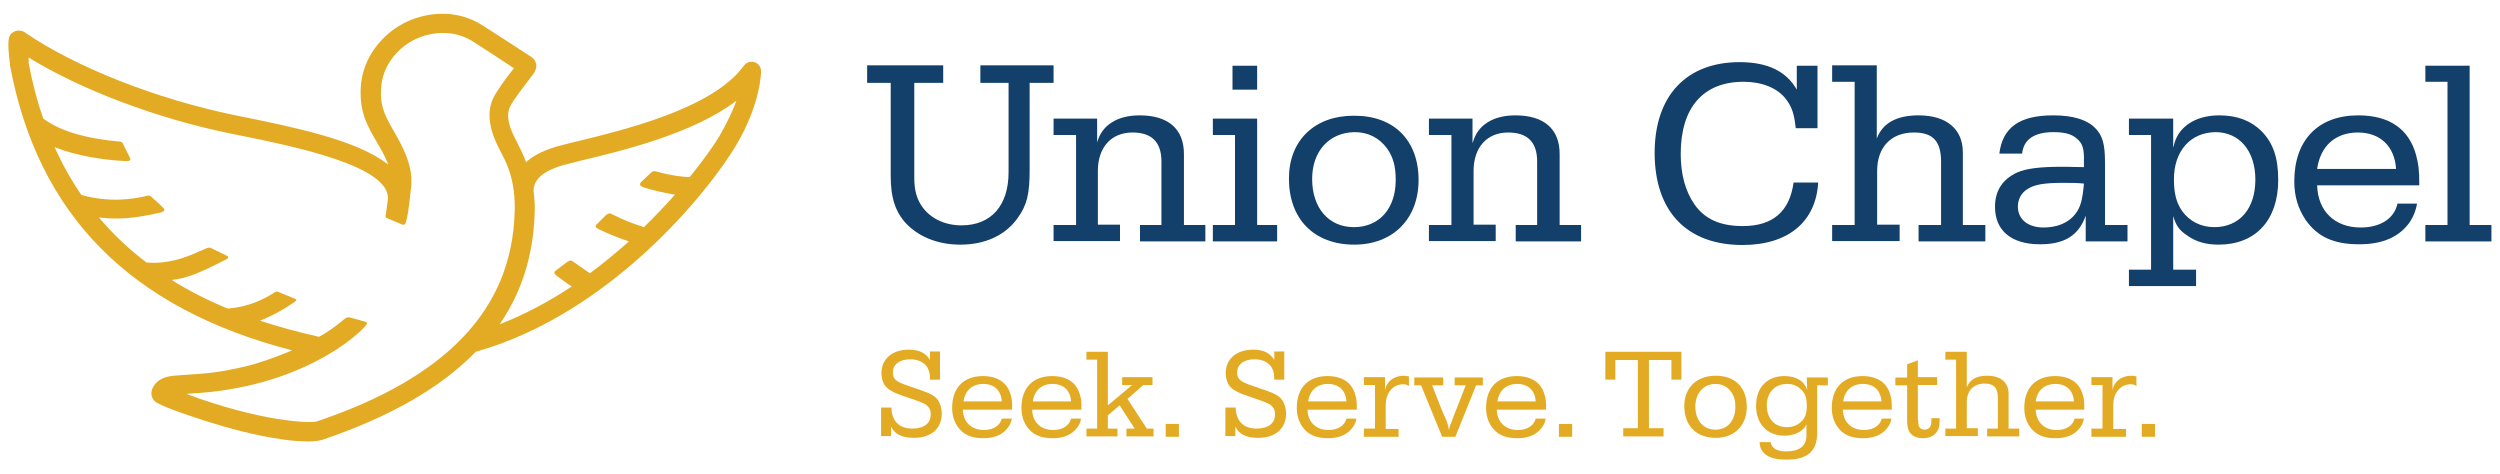 <?xml version="1.0" encoding="utf-8"?>
<!-- Generator: Adobe Illustrator 21.0.0, SVG Export Plug-In . SVG Version: 6.00 Build 0)  -->
<svg version="1.1" id="Layer_1" xmlns="http://www.w3.org/2000/svg" xmlns:xlink="http://www.w3.org/1999/xlink" x="0px" y="0px"
	 viewBox="0 0 700 132.8" style="enable-background:new 0 0 700 132.8;" xml:space="preserve">
<style type="text/css">
	.st0{fill:#E3AB24;}
	.st1{fill:#12406A;}
</style>
<path class="st0" d="M249.6,114.2c0.1,3.7,2.2,5.8,5.8,5.8c3.3,0,5.2-1.4,5.2-4c0-0.9-0.2-1.6-0.8-2.2c-0.6-0.7-1.4-1-3.3-1.7
	l-3.2-1.1c-3-1-4.5-1.8-5.4-2.9c-0.7-0.9-1.1-2.2-1.1-3.6c0-4,3-6.6,7.7-6.6c2.9,0,4.8,1,5.9,2.9v-2.4h2.8v7.9h-2.8
	c0-1.2-0.1-1.9-0.4-2.7c-0.7-1.9-2.6-3-5.1-3c-3,0-4.9,1.4-4.9,3.7c0,1.8,0.8,2.5,3.9,3.6l4.1,1.4c2.6,0.9,3.8,1.6,4.6,2.7
	c0.7,1,1.1,2.4,1.1,3.8c0,4.2-3,6.8-7.8,6.8c-3.4,0-5.5-1.1-6.4-3.2v2.7h-2.8v-8H249.6z"/>
<path class="st0" d="M283.3,117.1c-0.1,0.9-0.4,1.7-1,2.5c-1.4,2-3.7,3.1-6.9,3.1c-3.5,0-5.7-1-7.3-3.3c-1-1.5-1.5-3.2-1.5-5.2
	c0-5.6,3.2-8.9,8.6-8.9c4.2,0,6.9,1.9,7.8,5.3c0.4,1.3,0.4,2,0.4,4.1h-13.8c0.1,3.5,2.4,5.7,5.9,5.7c2.6,0,4.5-1.2,5-3.2H283.3z
	 M280.5,112.4c-0.2-3.1-2.1-4.9-5.2-4.9c-3,0-5.1,1.8-5.5,4.9H280.5z"/>
<path class="st0" d="M302.7,117.1c-0.1,0.9-0.4,1.7-1,2.5c-1.4,2-3.7,3.1-6.9,3.1c-3.5,0-5.7-1-7.3-3.3c-1-1.5-1.5-3.2-1.5-5.2
	c0-5.6,3.2-8.9,8.6-8.9c4.2,0,6.9,1.9,7.8,5.3c0.4,1.3,0.4,2,0.4,4.1h-13.8c0.1,3.5,2.4,5.7,5.9,5.7c2.6,0,4.5-1.2,5-3.2H302.7z
	 M299.9,112.4c-0.2-3.1-2.1-4.9-5.2-4.9c-3,0-5.1,1.8-5.5,4.9H299.9z"/>
<polygon class="st0" points="321.1,120 323,120 323,122.2 315.4,122.2 315.4,120 317.7,120 313.5,113.5 310.2,116.3 310.2,120 
	312.9,120 312.9,122.2 304.2,122.2 304.2,120 307.2,120 307.2,100.7 304.2,100.7 304.2,98.5 310.2,98.5 310.2,113.5 317,107.8 
	314.2,107.8 314.2,105.6 322.7,105.6 322.7,107.8 320.1,107.8 315.7,111.7 "/>
<rect x="326.4" y="118.7" class="st0" width="3.7" height="3.6"/>
<path class="st0" d="M346,114.2c0.1,3.7,2.2,5.8,5.8,5.8c3.3,0,5.2-1.4,5.2-4c0-0.9-0.2-1.6-0.8-2.2c-0.6-0.7-1.4-1-3.3-1.7
	l-3.2-1.1c-3-1-4.5-1.8-5.4-2.9c-0.7-0.9-1.1-2.2-1.1-3.6c0-4,3-6.6,7.7-6.6c2.9,0,4.8,1,5.9,2.9v-2.4h2.8v7.9h-2.8
	c0-1.2-0.1-1.9-0.4-2.7c-0.7-1.9-2.6-3-5.1-3c-3,0-4.9,1.4-4.9,3.7c0,1.8,0.8,2.5,3.9,3.6l4.1,1.4c2.6,0.9,3.8,1.6,4.6,2.7
	c0.7,1,1.1,2.4,1.1,3.8c0,4.2-3,6.8-7.8,6.8c-3.4,0-5.5-1.1-6.4-3.2v2.7h-2.8v-8H346z"/>
<path class="st0" d="M379.8,117.1c-0.1,0.9-0.4,1.7-1,2.5c-1.4,2-3.7,3.1-6.9,3.1c-3.5,0-5.7-1-7.3-3.3c-1-1.5-1.5-3.2-1.5-5.2
	c0-5.6,3.2-8.9,8.6-8.9c4.2,0,6.9,1.9,7.8,5.3c0.4,1.3,0.4,2,0.4,4.1h-13.8c0.1,3.5,2.4,5.7,5.9,5.7c2.6,0,4.5-1.2,5-3.2H379.8z
	 M377,112.4c-0.2-3.1-2.1-4.9-5.2-4.9c-3,0-5.1,1.8-5.5,4.9H377z"/>
<path class="st0" d="M387.8,109.3c0.4-2.5,2.5-4.1,5.3-4.1c0.5,0,0.9,0.1,1.4,0.2v2.7c-0.6-0.4-0.9-0.5-1.6-0.5
	c-1.3,0-2.5,0.5-3.3,1.4c-1.1,1.1-1.6,2.6-1.6,4.8v6.3h3.6v2.2h-9.7V120h3.1v-12.2h-3.1v-2.2h5.9V109.3z"/>
<path class="st0" d="M405,117.7c0.5,1.5,0.6,1.8,0.7,2.8c0.2-1,0.2-1.2,0.6-2c0.1-0.3,0.4-1.2,1.4-3.7l2.7-6.9h-3.1v-2.2h7.9v2.2
	h-1.9l-5.8,14.4h-3.7l-5.9-14.4h-1.9v-2.2h8.1v2.2h-3.1l2.7,6.9L405,117.7z"/>
<path class="st0" d="M432.8,117.1c-0.1,0.9-0.4,1.7-1,2.5c-1.4,2-3.7,3.1-6.9,3.1c-3.5,0-5.7-1-7.3-3.3c-1-1.5-1.5-3.2-1.5-5.2
	c0-5.6,3.2-8.9,8.6-8.9c4.2,0,6.9,1.9,7.8,5.3c0.4,1.3,0.4,2,0.4,4.1h-13.8c0.1,3.5,2.4,5.7,5.9,5.7c2.6,0,4.5-1.2,5-3.2H432.8z
	 M430,112.4c-0.2-3.1-2.1-4.9-5.2-4.9c-3,0-5.1,1.8-5.5,4.9H430z"/>
<rect x="436.5" y="118.7" class="st0" width="3.7" height="3.6"/>
<polygon class="st0" points="461.7,119.9 465.8,119.9 465.8,122.2 454.5,122.2 454.5,119.9 458.6,119.9 458.6,100.8 452.3,100.8 
	452.3,106.3 449.5,106.3 449.5,98.5 470.8,98.5 470.8,106.3 468,106.3 468,100.8 461.7,100.8 "/>
<path class="st0" d="M489.1,113.9c0,5.3-3.5,8.7-8.7,8.7c-5.5,0-8.8-3.5-8.8-8.9c0-5.2,3.5-8.5,8.8-8.5
	C485.8,105.2,489.1,108.5,489.1,113.9 M474.7,113.8c0,3.9,2.2,6.5,5.6,6.5c3.4,0,5.6-2.5,5.6-6.4c0-1.9-0.4-3.1-1.2-4.2
	c-1.1-1.5-2.6-2.2-4.4-2.2C477,107.5,474.7,110.1,474.7,113.8"/>
<path class="st0" d="M505.9,118.4c-0.4,2-3.1,3.6-6.2,3.6c-4.9,0-8-3.3-8-8.4c0-5.1,3.1-8.3,7.9-8.3c3.3,0,5.5,1.3,6.4,3.8l-0.1-3.4
	h5.9v2.2h-3v13.4c0,5-2.7,7.4-8.5,7.4c-3.5,0-5.5-0.7-6.7-2.2c-0.6-0.8-0.9-1.6-0.9-2.7h3.1c0.2,1.7,1.8,2.6,4.3,2.6
	c3.7,0,5.7-1.5,5.7-4.4v-0.2l0-0.9l0-1.5V118.4z M494.7,113.5c0,3.7,2.2,6.1,5.6,6.1c1.6,0,3-0.5,4.1-1.6c1.1-1,1.5-2.4,1.5-4.4
	c0-2.3-0.5-3.7-1.9-4.8c-1-0.9-2.2-1.3-3.6-1.3C497,107.5,494.7,109.9,494.7,113.5"/>
<path class="st0" d="M529.6,117.1c-0.1,0.9-0.4,1.7-1,2.5c-1.4,2-3.7,3.1-6.9,3.1c-3.5,0-5.7-1-7.3-3.3c-1-1.5-1.5-3.2-1.5-5.2
	c0-5.6,3.2-8.9,8.6-8.9c4.2,0,6.9,1.9,7.8,5.3c0.4,1.3,0.4,2,0.4,4.1H516c0.1,3.5,2.4,5.7,5.9,5.7c2.6,0,4.5-1.2,5-3.2H529.6z
	 M526.8,112.4c-0.2-3.1-2.1-4.9-5.2-4.9c-3,0-5.1,1.8-5.5,4.9H526.8z"/>
<path class="st0" d="M537.1,117.6c0,1.2,0.1,1.7,0.4,2.1c0.3,0.4,0.9,0.6,1.4,0.6c0.8,0,1.4-0.4,1.7-1.1c0.1-0.4,0.2-0.9,0.2-2.1
	h2.3c0,2-0.1,2.8-0.7,3.7c-0.8,1.2-2.1,1.9-4,1.9c-1.2,0-2.2-0.3-3-0.9c-1-0.9-1.4-1.9-1.4-4.1v-9.8h-3.3v-2.2h3.3V102l3-1.1v4.7
	h5.4v2.2h-5.4V117.6z"/>
<path class="st0" d="M550.8,108.3c0.8-2.1,2.7-3.1,5.6-3.1c3.8,0,6,1.9,6,5v9.8h3v2.2h-9V120h3v-8.6c0-2.8-1.1-4-3.7-4
	c-3.1,0-5,2-5,5.2v7.3h3.1v2.2h-9.1V120h3v-19.3h-3v-2.2h6V108.3z"/>
<path class="st0" d="M583.5,117.1c-0.1,0.9-0.4,1.7-1,2.5c-1.4,2-3.7,3.1-6.9,3.1c-3.5,0-5.7-1-7.3-3.3c-1-1.5-1.5-3.2-1.5-5.2
	c0-5.6,3.2-8.9,8.6-8.9c4.2,0,6.9,1.9,7.8,5.3c0.4,1.3,0.4,2,0.4,4.1H570c0.1,3.5,2.4,5.7,5.9,5.7c2.6,0,4.5-1.2,5-3.2H583.5z
	 M580.7,112.4c-0.2-3.1-2.1-4.9-5.2-4.9c-3,0-5.1,1.8-5.5,4.9H580.7z"/>
<path class="st0" d="M591.5,109.3c0.4-2.5,2.5-4.1,5.3-4.1c0.5,0,0.9,0.1,1.4,0.2v2.7c-0.6-0.4-0.9-0.5-1.6-0.5
	c-1.3,0-2.5,0.5-3.3,1.4c-1.1,1.1-1.6,2.6-1.6,4.8v6.3h3.6v2.2h-9.7V120h3.1v-12.2h-3.1v-2.2h5.9V109.3z"/>
<rect x="599.7" y="118.7" class="st0" width="3.7" height="3.6"/>
<path class="st1" d="M288.3,47.4c0,6.9-0.7,10-3.4,13.7c-3.4,4.8-9.1,7.4-16,7.4c-6.6,0-12.2-2.4-15.8-6.6
	c-2.6-3.2-3.7-6.9-3.7-12.7v-26h-6.6v-4.9h21.3v4.9H256v26.6c0,3.5,0.7,6,2.3,8.2c2.3,3.2,6.3,5.1,10.9,5.1
	c8.3,0,13.2-5.5,13.2-14.9v-25h-7.9v-4.9H295v4.9h-6.7V47.4z"/>
<path class="st1" d="M307.2,39.9c1.3-4.9,5.7-7.6,11.9-7.6c8,0,12.4,3.8,12.4,10.8V63h6v4.6h-18.3V63h6V45.2c0-5.4-2.7-8.1-8.1-8.1
	c-6,0-9.7,4.2-9.7,10.8v15h6.2v4.6H295V63h6.3V37.8H295v-4.6h12.2V39.9z"/>
<path class="st1" d="M352,63h5.6v4.6h-18V63h6.2V37.8h-6.2v-4.6H352V63z M352,25.1h-6.9v-6.7h6.9V25.1z"/>
<path class="st1" d="M397.2,50.4c0,10.9-7.2,18.1-18,18.1c-11.3,0-18.3-7.2-18.3-18.5c0-10.7,7.2-17.6,18.1-17.6
	C390.2,32.3,397.2,39.2,397.2,50.4 M367.4,50.1c0,8.1,4.6,13.5,11.7,13.5c7.1,0,11.7-5.2,11.7-13.2c0-3.8-0.7-6.4-2.4-8.8
	c-2.2-3-5.3-4.6-9.1-4.6C372.1,37.1,367.4,42.4,367.4,50.1"/>
<path class="st1" d="M412.4,39.9c1.3-4.9,5.7-7.6,11.9-7.6c8,0,12.4,3.8,12.4,10.8V63h6v4.6h-18.3V63h6V45.2c0-5.4-2.7-8.1-8.1-8.1
	c-6,0-9.7,4.2-9.7,10.8v15h6.2v4.6h-18.7V63h6.3V37.8h-6.3v-4.6h12.2V39.9z"/>
<path class="st1" d="M509.1,51c-0.6,11.1-8.4,17.6-21.2,17.6c-15.6,0-24.6-9.4-24.6-25.8c0-16,8.9-25.4,23.8-25.4
	c7.9,0,13.1,2.6,16,7.7v-6.7h5.8v17.5h-6.1c-0.4-4-1.1-6-2.7-8.1c-2.4-3.2-6.8-4.9-11.9-4.9c-11.3,0-17.6,7.2-17.6,20.2
	c0,5.7,1.3,10.5,3.9,14.2c2.9,4.1,7.2,6,13.5,6c8.4,0,13.1-4.1,14.2-12.2H509.1z"/>
<path class="st1" d="M525.5,38.8c1.6-4.3,5.5-6.5,11.7-6.5c7.8,0,12.4,3.8,12.4,10.4V63h6.3v4.6h-18.7V63h6.3V45.3
	c0-5.8-2.3-8.2-7.6-8.2c-6.4,0-10.3,4.1-10.3,10.8v15h6.3v4.6H513V63h6.3V22.9H513v-4.6h12.5V38.8z"/>
<path class="st1" d="M559.8,43.1c0.9-7.4,5.6-10.8,15.1-10.8c5.5,0,9.4,1.2,11.7,3.5c2.1,2.1,2.8,4.5,2.8,9.7V63h6.3v4.6H584v-7.2
	c-2,5.6-6,8-12.8,8c-8,0-12.6-3.8-12.6-10.5c0-4.5,2.1-7.7,6.2-9.6c2.5-1.1,6.3-1.6,12.3-1.6c0.9,0,2.4,0,6.4,0.1v-1.5
	c0.1-3.7-0.4-5.2-2-6.5c-1.4-1.3-3.6-1.8-6.5-1.8c-5.5,0-8.4,2.1-8.8,6H559.8z M577.5,51.2c-5.2,0-8,0.5-9.9,1.8
	c-1.6,1-2.6,2.8-2.6,4.8c0,3.6,2.8,5.9,7.2,5.9c3.8,0,7-1.3,8.9-3.8c1.4-1.8,2-3.8,2.4-8.5C581.5,51.2,580.1,51.2,577.5,51.2"/>
<path class="st1" d="M608.6,41.1c1-5.4,5.9-8.8,12.8-8.8c5,0,8.9,1.5,11.9,4.5c3.2,3.3,4.6,7.4,4.6,13.6c0,11.2-6.3,18.1-16.7,18.1
	c-3.5,0-6.3-0.8-8.7-2.5c-2.3-1.5-3.2-2.8-4-5.5v15h6.4v4.6h-18.8v-4.6h6.2V37.8h-6.2v-4.6h12.4V41.1z M608.7,50.2
	c0,4,0.7,6.6,2.3,8.9c2.1,2.9,5.3,4.5,9,4.5c7.1,0,11.5-5.2,11.5-13.3c0-8-4.4-13.3-11.2-13.3C613.3,37.1,608.7,42.3,608.7,50.2"/>
<path class="st1" d="M676.8,56.9c-0.3,1.8-0.9,3.5-2,5.2c-2.9,4.2-7.6,6.3-14.2,6.3c-7.2,0-11.7-2.1-15-6.8
	c-2.1-3.1-3.2-6.6-3.2-10.8c0-11.6,6.7-18.5,17.9-18.5c8.7,0,14.2,3.8,16.2,11.1c0.7,2.7,0.9,4.1,0.9,8.5h-28.6
	c0.2,7.2,4.9,11.8,12.2,11.8c5.5,0,9.4-2.5,10.3-6.7H676.8z M670.9,47.3c-0.4-6.3-4.4-10.2-10.7-10.2c-6.3,0-10.5,3.8-11.4,10.2
	H670.9z"/>
<polygon class="st1" points="691.5,63 697.6,63 697.6,67.6 679.1,67.6 679.1,63 685.3,63 685.3,22.9 679.1,22.9 679.1,18.4 
	691.5,18.4 "/>
<path class="st0" d="M210.1,17.3c-0.8,0.1-1.4,0.5-1.9,1.2c-8.7,12-33.9,18-47.5,21.3c-1.1,0.3-2.2,0.5-3.2,0.8
	c-4.9,1.2-8.1,2.9-10.2,4.8c-0.8-2.2-1.7-3.9-2.5-5.5c-0.2-0.5-0.5-0.9-0.7-1.4c-1.2-2.4-2.6-5.8-1.3-8.6c0.8-1.8,4.2-6.1,6.4-9
	c1.5-1.9,1.2-3.9-0.5-5c-1.8-1.2-8.6-5.6-13.6-8.8c-7.8-5-16.7-3.5-22.4-0.4c-5.4,2.9-11.3,9.2-11.7,18c-0.3,6.9,1.8,10.5,5.1,16.1
	c1.2,2,2,3.7,2.6,5.3c-8.6-6.9-26.5-10.5-41.7-13.6l-1.5-0.3C43.8,27.7,21.3,18.9,7,9.1C7,9,5.3,8,3.7,9C2.2,9.9,2,11.4,2.8,18.1
	l0,0.2c7.8,41.9,33.7,68.1,79,79.8c-4.5,1.9-9.3,3.6-13.1,4.5c-7.6,1.8-11.5,2-16,2.3c-1.3,0.1-2.6,0.2-4.1,0.3
	c-1.9,0.2-4,0.8-5.2,2.4c-1.2,1.4-1.5,3.4,0,4.8c1.2,1.1,7.9,3.4,9.7,4c6.4,2.2,12.9,4.1,19.5,5.5c4.5,0.9,9.1,1.7,13.7,1.7
	c1.8,0,3.2-0.2,4.1-0.5c18.8-6.4,33-14.5,42.8-24.6c38-10.7,65.5-45.3,72.9-57.8c6.9-11.6,7-20.4,7-20.8
	C213.1,18.4,211.8,17.1,210.1,17.3 M88.7,118c-1.9,0.6-15.9,0-36.5-7.7c0.3,0,0.6,0,0.9-0.1c30.9-1.5,47.4-16.4,49.5-19.3
	c0.2-0.3,0.2-0.7-0.2-0.8c-0.1,0-4.4-1.2-4.4-1.2c-0.3-0.1-0.8-0.2-1.4,0.3c-0.8,0.7-4.5,3.7-7.3,5.1c-5.8-1.3-11.3-2.8-16.5-4.5
	c3.8-1.5,7.1-3.5,9.3-5c0.5-0.3,1.3-0.9,0.6-1.1c-1.7-0.7-3.6-1.5-4.6-1.9c-0.5-0.2-0.7-0.3-1.1,0c-3.4,2.2-7.5,4.1-13.1,4.6
	c0,0-0.1,0-0.2,0C58,84,52.8,81.4,48.1,78.4c4-0.5,7-1.8,9.4-2.9c1-0.4,4.2-2.1,5.9-2.9c0.7-0.4,0.6-0.8,0.1-1l-4.3-2.1
	c-0.3-0.2-0.7-0.2-1.1-0.1c-1.2,0.5-1.4,0.6-2.8,1.2C52,72.1,47.1,74,41,73.5c-5-3.8-9.4-8-13.3-12.6c1.7,0.2,3.4,0.3,5,0.3
	c3.9,0,9-0.9,12.3-1.7c1.1-0.3,1.2-0.8,0.8-1.2c-1.4-1.5-2.9-2.7-2.9-2.7c-0.6-0.6-1-1-1.6-0.8c-4.6,1.1-10.9,1.9-18.5-0.2
	c-2.9-4.2-5.4-8.7-7.5-13.4c6,2.4,13.5,3.6,19.8,3.9c1.7,0.1,1.5-0.5,1.2-1.1c-1-2-1.9-3.8-1.9-3.8c-0.2-0.5-0.7-0.6-1.3-0.6
	c-7.5-0.7-15.4-2.3-21-6.4c-1.7-4.9-3.1-10.2-4.1-15.7C8.1,17,8,16.6,8,16.1c14.8,9.1,36,17.1,56.6,21.3l1.5,0.3
	c16.3,3.3,43.6,8.8,42.5,18.3l-0.6,4.2c-0.1,0.4,0,0.8,0.4,0.9l4.3,1.8c0.3,0.1,0.7,0,0.8-0.3c0.7-1.6,1.1-5.7,1.6-10.1
	c0.5-4.4-0.8-8.7-4.1-14.5c-3.1-5.4-4.6-7.9-4.3-13.1c0.3-6.6,4.7-11.3,8.8-13.5c4.1-2.3,11.1-3.5,16.9,0.2
	c3.8,2.4,8.6,5.6,11.5,7.5c-2,2.5-4.9,6.4-5.9,8.6c-2.4,5.4,0.5,11.3,1.4,13.2c0.2,0.5,0.5,0.9,0.7,1.4c1.5,2.8,3.2,6.2,3.8,11.5
	c0,0.3,0,0.5,0.1,0.8c0.1,1.5,0.2,3.1,0.1,4.9C143.3,86.5,125.2,105.7,88.7,118 M201.5,38c-1.6,2.7-4.5,6.8-8.4,11.6
	c-2.1-0.1-5.1-0.4-9.4-1.6c-0.6-0.2-1-0.1-1.7,0.6l-2.4,2.3c-0.7,0.6-0.5,1.2,0.7,1.6c2.2,0.7,5.6,1.5,8.7,2c-2.6,2.9-5.5,6-8.7,9.1
	c-2.7-0.9-4.9-1.6-8.9-3.6c-0.8-0.4-1.1-0.3-1.8,0.3l-2.3,2.3c-0.8,0.6-0.7,1.1,0.4,1.6c2.5,1.2,4.6,2.1,8.4,3.4
	c-3.4,3-7,6-10.9,8.9c-1-0.6-2.3-1.6-4.8-3.3c-0.5-0.4-0.8-0.4-1.8,0.3l-2.9,2.2c-0.8,0.6-0.6,0.9,0.4,1.7c1.8,1.3,2.7,2,4,2.8
	c-6.2,4.1-13,7.8-20.2,10.6c6.2-9,9.4-19.3,9.8-30.9c0.1-2,0-3.9-0.2-5.5h0c-0.7-3.9,2.5-6.8,9.5-8.5c1-0.2,2-0.5,3.1-0.8
	c11.8-2.8,31.9-7.6,44.1-16.9C205.2,30.9,203.7,34.2,201.5,38"/>
</svg>
